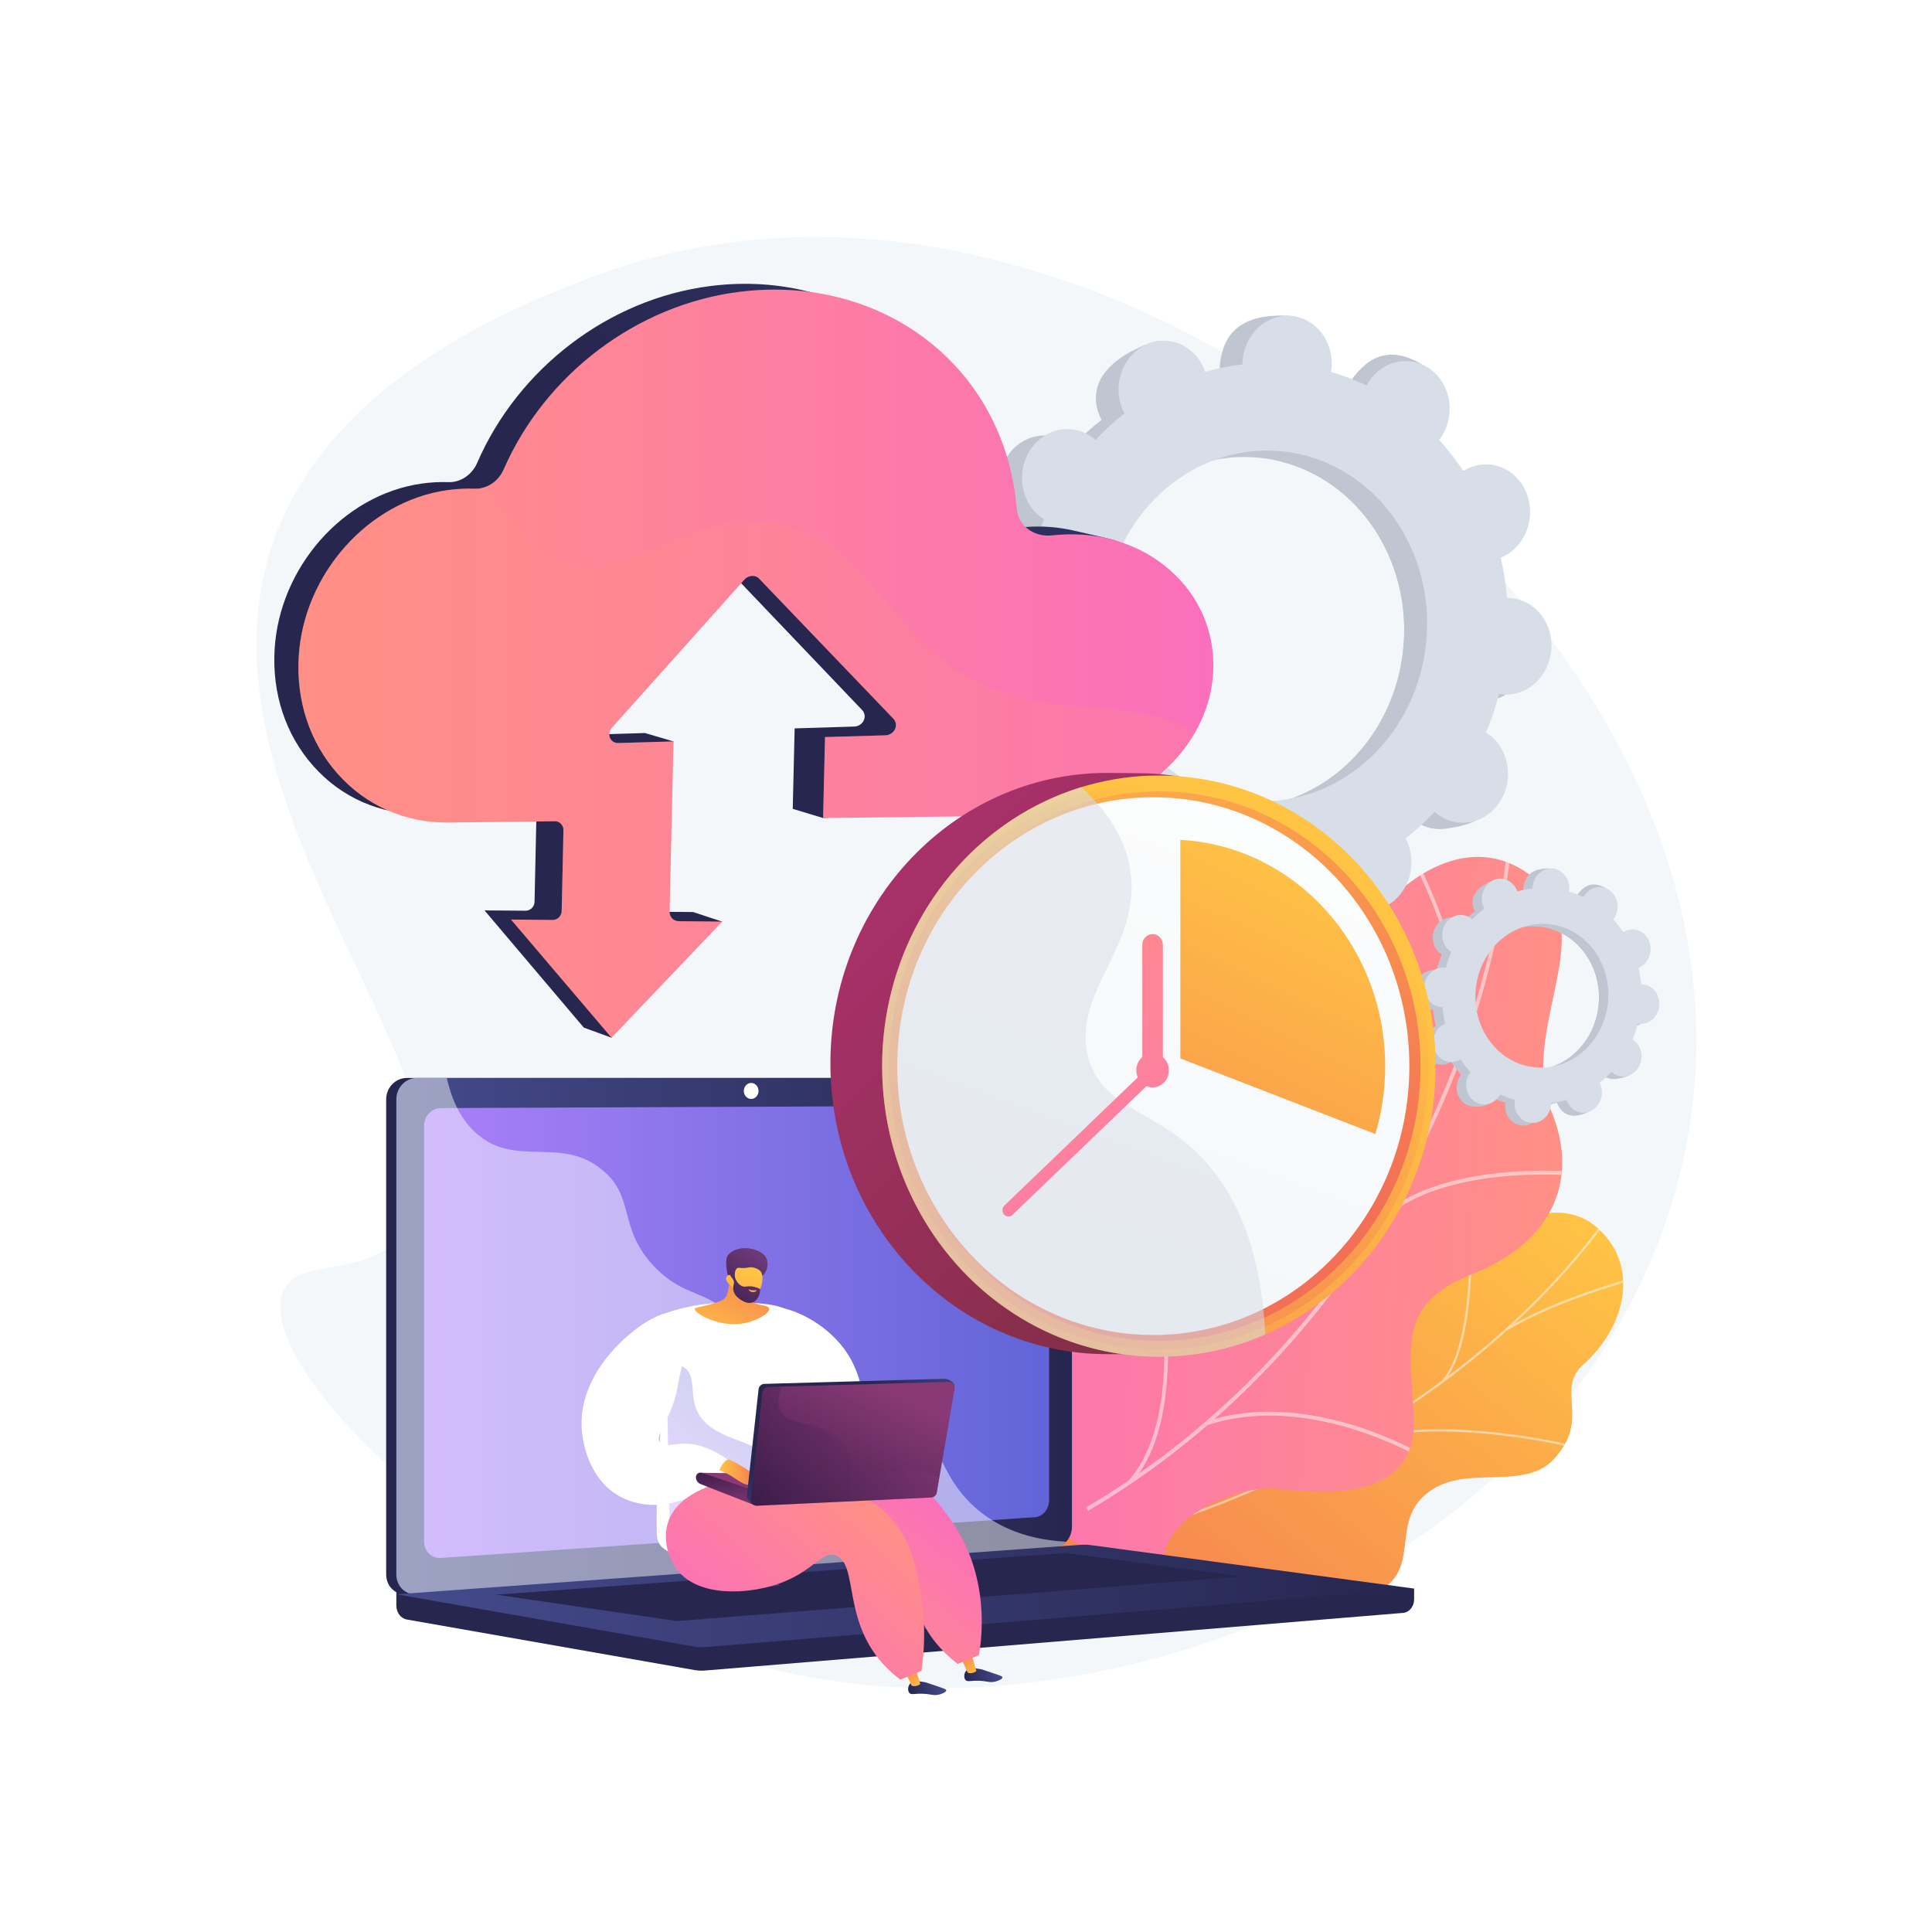 <?xml version="1.0" encoding="utf-8"?>
<!-- Generator: Adobe Illustrator 27.5.0, SVG Export Plug-In . SVG Version: 6.00 Build 0)  -->
<svg version="1.1" xmlns="http://www.w3.org/2000/svg" xmlns:xlink="http://www.w3.org/1999/xlink" x="0px" y="0px"
	 viewBox="0 0 3710 3710" style="enable-background:new 0 0 3710 3710;" xml:space="preserve">
<g id="Background">
	<g>
		<g>
			<rect style="fill:#FFFFFF;" width="3710" height="3710"/>
		</g>
	</g>
</g>
<g id="Illustration">
	<g>
		<path style="fill:#F4F7FA;" d="M1122.39,537.317c-131.767,51.44-493.073,192.491-599.668,508.965
			c-172.65,512.582,458.476,1082.806,255.561,1320.704c-79.572,93.29-208.149,42.563-235.385,115.138
			c-60.969,162.459,483.435,682.77,1102.948,751.785c598.807,66.709,1388.208-274.801,1573.719-954.97
			c220.429-808.193-564.051-1536.146-1176.926-1740.62C1927.61,499.943,1545.057,372.311,1122.39,537.317z"/>
		<g>
			<g>
				<defs>
					<path id="XMLID_1_" d="M1974.948,2849.829c67.452,33.275,132.075-32.288,191.244-118.128
						c59.166-85.839,214.342-25.069,273.521-17.116c84.488,11.358,119.009,9.217,230.897-132.41
						c132.898-214.3,302.847-300.243,391.13-229c89.45,72.185,61.979,192.885-21.269,267.114
						c-41.415,36.931-11.158,77.918-25.391,129.075c-5.768,20.726-15.777,33.939-25.852,46.531
						c-58.768,73.45-173.405,11.051-249.073,71.757c-67.009,53.762-16.947,134.666-80.978,180.705
						c-58.004,41.703-114.122-13.87-300.823-0.31c-17.638,1.28-40.604,14.563-87.944,10.451
						c-55.718-4.843-145.233-21.91-204.622-1.65c-40.939-30.828-81.729-62.521-125.849-87.202
						c-36.724-33.146-71.727-68.203-105.327-104.555C1872.32,2842.386,1923.082,2824.242,1974.948,2849.829z"/>
				</defs>
				
					<linearGradient id="XMLID_00000144328719904236441000000013446468597674637981_" gradientUnits="userSpaceOnUse" x1="4853.015" y1="2499.442" x2="5389.94" y2="3910.257" gradientTransform="matrix(-0.951 -0.308 -0.308 0.951 8293.49 1333.981)">
					<stop  offset="0" style="stop-color:#FFC444"/>
					<stop  offset="0.996" style="stop-color:#F36F56"/>
				</linearGradient>
				
					<use xlink:href="#XMLID_1_"  style="overflow:visible;fill:url(#XMLID_00000144328719904236441000000013446468597674637981_);"/>
				<clipPath id="XMLID_00000062884609295328408550000015896903213067387548_">
					<use xlink:href="#XMLID_1_"  style="overflow:visible;"/>
				</clipPath>
				<g style="clip-path:url(#XMLID_00000062884609295328408550000015896903213067387548_);">
					<g style="opacity:0.5;">
						<path style="fill:#FCFDFE;" d="M1789.483,3024.242l0.606,4.278c23.651-3.124,47.46-6.59,70.764-10.3
							c172.542-27.485,335.975-71.349,485.763-130.378c126.918-50.019,245.838-111.598,353.456-183.028
							c86.545-57.444,166.284-121.542,237.001-190.514c49.712-48.488,94.488-98.864,133.078-149.732
							c6.727-8.864,13.133-18.347,19.329-27.518c8.254-12.219,16.789-24.855,26.15-36.12l-3.032-2.921
							c-9.49,11.419-18.083,24.14-26.393,36.442c-6.164,9.126-12.539,18.562-19.197,27.335
							c-38.469,50.709-83.11,100.935-132.683,149.284c-70.541,68.802-150.092,132.747-236.437,190.058
							c-107.395,71.283-226.079,132.739-352.753,182.661c-149.534,58.93-312.707,102.723-484.983,130.164
							C1836.879,3017.662,1813.104,3021.123,1789.483,3024.242z"/>
						<path style="fill:#FCFDFE;" d="M2563.467,2782.104l1.803,3.908c153.974-78.244,443.887-8.58,446.797-7.867l0.785-4.202
							C3009.927,2773.227,2718.674,2703.235,2563.467,2782.104z"/>
						<path style="fill:#FCFDFE;" d="M2113.752,2959.863l1.374,4.092c110.798-39.842,191.394-264.468,192.196-266.732l-3.76-1.634
							C2302.767,2697.835,2222.819,2920.645,2113.752,2959.863z"/>
						<path style="fill:#FCFDFE;" d="M2048.905,2976.574l0.688,4.267c75.848-11.724,186.314,15.998,311.044,78.059
							c6.272,3.121,6.272,3.121,7.025,3.015l-0.638-4.275l0.319,2.137l0.445-2.079c-0.438-0.156-2.806-1.334-5.551-2.702
							C2236.795,2992.583,2125.519,2964.731,2048.905,2976.574z"/>
						<path style="fill:#FCFDFE;" d="M1832.553,3017.883l1.789,3.913c75.901-38.159,102.909-169.113,103.173-170.43l-3.927-1.026
							C1933.328,2851.64,1906.715,2980.598,1832.553,3017.883z"/>
						<path style="fill:#FCFDFE;" d="M2892.034,2550.94l2.001,3.798c83.208-48.698,181.709-78.811,214.077-88.706
							c7.836-2.396,10.59-3.248,11.497-3.726l-1.855-3.88c-0.697,0.355-5.176,1.724-10.847,3.457
							C3074.437,2471.809,2975.622,2502.019,2892.034,2550.94z"/>
						<path style="fill:#FCFDFE;" d="M2768.248,2651.956l2.938,3.03c61.36-68.717,54.428-261.944,54.104-270.136l-4.012,0.059
							C2821.355,2386.896,2828.462,2584.523,2768.248,2651.956z"/>
					</g>
				</g>
			</g>
			<g>
				
					<linearGradient id="SVGID_1_" gradientUnits="userSpaceOnUse" x1="5261.216" y1="2395.966" x2="6495.622" y2="2395.966" gradientTransform="matrix(-0.998 -0.06 -0.06 0.998 8385.256 316.139)">
					<stop  offset="0" style="stop-color:#FF9085"/>
					<stop  offset="1" style="stop-color:#FB6FBB"/>
				</linearGradient>
				<path style="fill:url(#SVGID_1_);" d="M1722.356,2935.277c6.588,13.412,73.282-27.941,179.91-18.934
					c26.64,2.25,172.788,4.446,212.116,107.065c7.634,19.92,15.271,39.84,22.905,59.76c51.253,1.81,99.894-5.981,96.252-73.121
					c-5.657-104.267,152.905-158.765,218.261-151.076c80.89,9.516,269.504,27.681,263.201-133.539
					c-5.246-134.216-35.066-220.958,111.428-278.45c146.496-57.492,210.237-173.896,152.353-313.666
					c-60.914-147.086,86.643-332.378-19.095-434.597c-184.248-178.106-446.874,123.92-452.76,415.837
					c-5.886,291.914-146.453,171.602-271.157,204.617c-11.403,3.721-28.793,10.369-47.831,22.111
					c-117.202,72.298-93.586,212.44-165.069,342.992C1925.385,2862.322,1711.256,2912.682,1722.356,2935.277z"/>
				<g>
					<defs>
						<path id="SVGID_00000029734366621400966750000016820563070454493850_" d="M1982.809,2757.407l114.789,326.363
							c50.551,4.243,140.009,1.273,135.94-73.724c-5.656-104.268,152.907-158.766,218.262-151.076
							c80.89,9.516,269.504,27.681,263.202-133.54c-5.247-134.216-35.067-220.957,111.429-278.448
							c146.495-57.492,210.235-173.897,152.352-313.667c-60.914-147.086,86.644-332.378-19.096-434.595
							c-184.247-178.108-446.871,123.919-452.758,415.835c-5.886,291.916-146.452,171.604-271.158,204.618
							c-170.249,45.072-52.977,271.019-97.011,355.265C2104.241,2740.482,2030.155,2754.587,1982.809,2757.407z"/>
					</defs>
					<clipPath id="SVGID_00000023262465843696249260000004973040723237878956_">
						<use xlink:href="#SVGID_00000029734366621400966750000016820563070454493850_"  style="overflow:visible;"/>
					</clipPath>
					<g style="opacity:0.5;clip-path:url(#SVGID_00000023262465843696249260000004973040723237878956_);">
						<path style="fill:#FCFDFE;" d="M2085.6,2894.666l3.737,6.504c446.529-262.045,758.255-753.518,813.528-1282.626l-7.12-1.128
							C2840.704,2144.295,2530.274,2633.71,2085.6,2894.666z"/>
						<path style="fill:#FCFDFE;" d="M2316.288,2729.598l2.456,7.083c193.235-64.063,404.315,60.196,406.425,61.46l3.365-6.389
							C2726.399,2790.47,2512.569,2664.526,2316.288,2729.598z"/>
						<path style="fill:#FCFDFE;" d="M2166.372,2844.077l5.356,5.174c138.419-155.112,32.737-538.027,31.653-541.876l-6.868,1.78
							C2197.585,2312.962,2302.159,2691.915,2166.372,2844.077z"/>
						<path style="fill:#FCFDFE;" d="M2647.574,2339.304l4.93,5.614c119.973-112.395,373.373-87.138,375.918-86.871l0.406-7.384
							C3026.251,2250.389,2769.763,2224.833,2647.574,2339.304z"/>
						<path style="fill:#FCFDFE;" d="M2796.091,2038.174l7.019,1.811c37.591-189.606-99.03-418.678-100.419-420.972l-6.021,3.733
							C2698.043,1625.009,2833.099,1851.523,2796.091,2038.174z"/>
					</g>
				</g>
			</g>
		</g>
		<g>
			<path style="fill:#BFC6D1;" d="M2841.77,1345.773c47.154,3.971,88.868-34.202,93.167-85.26
				c4.301-51.059-30.44-95.67-77.594-99.642c-2.444-0.205-4.862-0.23-7.271-0.215c-2.249-26.372-6.36-52.203-12.279-77.31
				c2.238-0.916,4.472-1.867,6.674-2.999c42.988-22.09,61.742-77.452,41.888-123.657c-19.853-46.206-70.795-65.754-113.783-43.665
				c-2.247,1.156-4.387,2.453-6.499,3.783c-14.035-21.194-29.577-41.151-46.495-59.707c1.564-2.034,3.102-4.103,4.529-6.311
				c27.301-42.231,18.072-99.953-20.614-128.922c-38.687-28.969-92.182-18.217-119.484,24.015c-1.398,2.165-2.637,4.391-3.845,6.632
				c-21.84-10.54-44.64-19.268-68.248-26.096c0.42-2.572,0.802-5.161,1.025-7.805c4.301-51.06,13.606-108.705-33.606-111.937
				c-109.214-7.479-132.856,46.496-137.157,97.555c-0.222,2.644-0.278,5.261-0.294,7.867c-24.418,2.784-48.357,7.575-71.653,14.313
				c-0.816-2.41-1.664-4.813-2.682-7.181c-19.853-46.203-16.269-77.026-61.393-59.713c-98.401,37.752-114.132,93.505-94.279,139.709
				c1.037,2.414,2.208,4.712,3.41,6.979c-19.782,15.463-38.445,32.542-55.826,51.09c-1.861-1.665-3.753-3.302-5.776-4.817
				c-38.686-28.969-92.182-18.217-119.483,24.018c-27.301,42.233-18.072,99.952,20.615,128.92c1.981,1.485,4.025,2.796,6.078,4.074
				c-10.035,23.764-18.408,48.542-25.037,74.168c-2.372-0.418-4.761-0.799-7.204-1.005c-47.155-3.971-88.868,34.2-93.169,85.26
				c-4.3,51.058,30.441,95.67,77.595,99.641c2.443,0.206,4.861,0.231,7.27,0.216c2.25,26.372,6.36,52.202,12.28,77.309
				c-2.24,0.917-4.472,1.867-6.674,2.997c-42.987,22.092-61.741,77.455-41.889,123.66c19.854,46.206,70.797,65.752,113.783,43.662
				c2.246-1.154,4.388-2.45,6.5-3.781c14.034,21.195,29.577,41.153,46.494,59.708c-1.564,2.034-3.101,4.103-4.529,6.311
				c-27.301,42.231-18.072,99.952,20.616,128.921c38.687,28.969,122.434,15.715,149.735-26.516
				c1.399-2.166-27.613-1.89-26.406-4.131c21.839,10.541,44.64,19.268,68.248,26.097c-0.42,2.571-0.803,5.161-1.025,7.805
				c-4.301,51.059,30.439,95.671,77.595,99.643c47.155,3.971,88.868-34.202,93.169-85.26c0.222-2.645,0.278-5.262,0.293-7.868
				c24.417-2.783,48.357-7.573,71.651-14.312c0.816,2.41,1.666,4.813,2.683,7.182c19.854,46.202,70.796,65.751,113.783,43.662
				c42.988-22.09,61.742-77.455,41.889-123.658c-1.037-2.415-2.208-4.713-3.409-6.979c19.782-15.464,38.444-32.542,55.826-51.09
				c1.859,1.666,3.754,3.302,5.775,4.815c38.687,28.969,92.182,18.219,119.484-24.016c27.302-42.233,18.072-99.952-20.615-128.924
				c-1.981-1.482-4.024-2.793-6.078-4.07c10.034-23.764,18.409-48.542,25.036-74.167
				C2836.938,1345.187,2839.326,1345.568,2841.77,1345.773z M2356.939,1549.88c-171.208-14.42-297.343-176.392-281.729-361.777
				c15.614-185.385,167.064-323.978,338.272-309.558c171.21,14.421,297.345,176.393,281.73,361.778
				C2679.598,1425.709,2528.149,1564.301,2356.939,1549.88z"/>
			<path style="fill:#BFC6D1;" d="M2844.467,1080.347c42.988-22.091,61.741-77.453,41.889-123.659
				c-19.854-46.205-70.796-65.754-113.784-43.663c-2.248,1.154-4.387,2.453-6.5,3.782c-14.034-21.195-29.577-41.151-46.495-59.707
				c1.564-2.033,3.102-4.104,4.528-6.312c27.301-42.231,48.277-126.002,6.823-150.849c-78.678-47.158-119.62,3.714-146.921,45.943
				c-1.398,2.165-2.638,4.39-3.846,6.63c-21.839-10.539-44.639-19.266-68.249-26.095c0.421-2.572,0.804-5.161,1.026-7.805
				c2.341-27.789-6.942-53.607-23.437-72.064c-10.511,79.84-20.416,159.751-29.526,239.752
				c146.937,36.988,249.397,185.867,235.235,354.021c-12.001,142.494-104.289,257.251-224.081,296.22
				c0.276,15.576,0.677,31.189,0.532,46.785c-0.391,42.324-3.136,84.738-5.923,127.113c11.622-2.349,23.115-5.149,34.452-8.429
				c0.816,2.412,1.666,4.814,2.683,7.182c19.853,46.205,64.21,74.296,143.303,37.179c43.753-20.533,32.222-70.97,12.367-117.175
				c-1.037-2.414-2.208-4.713-3.408-6.978c19.782-15.465,38.444-32.543,55.825-51.09c1.86,1.665,3.755,3.302,5.776,4.815
				c38.688,28.97,125.477,12.706,152.778-29.528c27.302-42.234-15.223-94.44-53.909-123.411c-1.982-1.484-4.025-2.795-6.079-4.073
				c10.035-23.762,18.408-48.542,25.037-74.165c2.374,0.419,4.762,0.8,7.205,1.003c47.155,3.974,88.868-34.202,93.169-85.26
				c4.3-51.058-30.441-95.672-77.596-99.641c-2.444-0.206-4.862-0.23-7.271-0.214c-2.249-26.372-6.361-52.204-12.279-77.309
				C2840.031,1082.43,2842.265,1081.478,2844.467,1080.347z"/>
			<path style="fill:#D8DEE8;" d="M2885.759,1333.478c47.154,3.972,88.867-34.2,93.168-85.259
				c4.301-51.06-30.441-95.672-77.596-99.642c-2.443-0.206-4.861-0.231-7.27-0.215c-2.249-26.373-6.36-52.204-12.279-77.311
				c2.238-0.917,4.473-1.867,6.674-2.999c42.988-22.09,61.742-77.452,41.889-123.657c-19.853-46.205-70.795-65.755-113.783-43.664
				c-2.247,1.156-4.387,2.453-6.499,3.783c-14.035-21.194-29.578-41.152-46.495-59.708c1.564-2.032,3.102-4.103,4.529-6.31
				c27.301-42.231,18.072-99.952-20.615-128.92c-38.687-28.97-92.182-18.216-119.483,24.014c-1.398,2.165-2.637,4.391-3.845,6.631
				c-21.84-10.54-44.64-19.267-68.249-26.095c0.42-2.573,0.803-5.162,1.026-7.807c4.301-51.059-30.441-95.671-77.596-99.641
				c-47.155-3.971-88.867,34.2-93.168,85.259c-0.223,2.645-0.278,5.262-0.295,7.868c-24.417,2.783-48.357,7.574-71.651,14.312
				c-0.817-2.411-1.666-4.813-2.682-7.181c-19.853-46.204-70.796-65.753-113.784-43.662c-42.987,22.09-61.741,77.454-41.888,123.657
				c1.038,2.416,2.207,4.713,3.41,6.978c-19.783,15.466-38.445,32.543-55.826,51.09c-1.86-1.664-3.754-3.3-5.776-4.817
				c-38.687-28.969-92.182-18.216-119.483,24.018c-27.302,42.234-18.072,99.952,20.615,128.922c1.982,1.484,4.025,2.795,6.079,4.073
				c-10.036,23.763-18.408,48.542-25.038,74.167c-2.372-0.418-4.761-0.798-7.203-1.004c-47.156-3.972-88.868,34.2-93.169,85.259
				c-4.3,51.06,30.44,95.67,77.595,99.643c2.443,0.206,4.861,0.23,7.27,0.215c2.25,26.373,6.36,52.204,12.279,77.31
				c-2.238,0.916-4.471,1.868-6.673,2.997c-42.988,22.093-61.742,77.453-41.888,123.66c19.853,46.205,70.796,65.752,113.783,43.662
				c2.246-1.154,4.388-2.451,6.5-3.781c14.034,21.194,29.576,41.152,46.494,59.708c-1.564,2.033-3.102,4.103-4.529,6.311
				c-27.301,42.231-18.072,99.952,20.616,128.921c38.688,28.969,92.182,18.217,119.483-24.015c1.399-2.165,2.638-4.391,3.846-6.631
				c21.838,10.54,44.64,19.267,68.248,26.095c-0.419,2.572-0.803,5.161-1.026,7.806c-4.3,51.059,30.441,95.67,77.596,99.642
				c47.155,3.971,88.869-34.201,93.167-85.26c0.224-2.644,0.279-5.261,0.295-7.867c24.417-2.783,48.358-7.573,71.651-14.313
				c0.816,2.411,1.667,4.813,2.682,7.181c19.854,46.203,70.796,65.751,113.783,43.661c42.988-22.089,61.742-77.454,41.889-123.656
				c-1.038-2.416-2.207-4.712-3.409-6.98c19.783-15.463,38.444-32.541,55.826-51.088c1.86,1.664,3.754,3.301,5.776,4.814
				c38.688,28.969,92.182,18.219,119.483-24.015c27.302-42.234,18.072-99.953-20.615-128.924c-1.982-1.481-4.024-2.793-6.079-4.071
				c10.035-23.763,18.408-48.542,25.037-74.167C2880.928,1332.892,2883.315,1333.272,2885.759,1333.478z M2400.928,1537.585
				c-171.209-14.42-297.343-176.392-281.729-361.777c15.614-185.385,167.064-323.978,338.272-309.558
				c171.208,14.42,297.344,176.391,281.729,361.777C2723.587,1413.412,2572.138,1552.005,2400.928,1537.585z"/>
		</g>
		<g>
			<path style="fill:#BFC6D1;" d="M3130.092,1971.076c19.343,1.629,36.453-14.029,38.217-34.973
				c1.764-20.944-12.486-39.243-31.828-40.872c-1.002-0.084-1.994-0.094-2.983-0.088c-0.922-10.818-2.609-21.413-5.037-31.712
				c0.918-0.376,1.834-0.766,2.738-1.23c17.633-9.061,25.326-31.77,17.182-50.723c-8.143-18.953-29.039-26.972-46.673-17.911
				c-0.922,0.474-1.8,1.006-2.666,1.552c-5.757-8.693-12.132-16.88-19.072-24.491c0.641-0.834,1.272-1.683,1.857-2.589
				c11.198-17.323,7.413-41-8.456-52.882c-15.869-11.883-37.812-7.472-49.011,9.851c-0.573,0.888-1.082,1.801-1.577,2.72
				c-8.958-4.323-18.311-7.903-27.995-10.704c0.172-1.055,0.329-2.117,0.421-3.202c1.764-20.944,5.581-44.589-13.785-45.915
				c-44.799-3.068-54.496,19.072-56.26,40.016c-0.091,1.085-0.114,2.158-0.121,3.227c-10.016,1.142-19.835,3.107-29.391,5.871
				c-0.334-0.989-0.683-1.974-1.1-2.945c-8.143-18.952-6.673-31.595-25.183-24.494c-40.363,15.486-46.815,38.355-38.672,57.307
				c0.426,0.991,0.906,1.933,1.399,2.863c-8.115,6.343-15.77,13.348-22.9,20.956c-0.763-0.683-1.54-1.354-2.369-1.976
				c-15.868-11.883-37.812-7.472-49.011,9.852c-11.198,17.324-7.413,40.999,8.456,52.882c0.813,0.609,1.651,1.147,2.493,1.671
				c-4.117,9.748-7.551,19.911-10.27,30.423c-0.973-0.172-1.953-0.328-2.955-0.412c-19.342-1.629-36.453,14.028-38.217,34.972
				c-1.764,20.944,12.486,39.243,31.829,40.872c1.002,0.084,1.994,0.094,2.982,0.088c0.923,10.818,2.609,21.413,5.037,31.711
				c-0.918,0.376-1.834,0.766-2.738,1.229c-17.633,9.062-25.325,31.771-17.182,50.724c8.144,18.953,29.04,26.971,46.673,17.91
				c0.921-0.473,1.8-1.005,2.666-1.551c5.757,8.694,12.132,16.88,19.071,24.491c-0.641,0.834-1.272,1.683-1.858,2.589
				c-11.199,17.323-7.413,40.999,8.457,52.882s50.221,6.446,61.419-10.876c0.574-0.888-11.326-0.775-10.831-1.695
				c8.958,4.324,18.311,7.904,27.995,10.705c-0.172,1.055-0.329,2.117-0.421,3.201c-1.764,20.944,12.486,39.243,31.829,40.873
				c19.342,1.629,36.452-14.029,38.217-34.973c0.091-1.085,0.114-2.158,0.12-3.227c10.016-1.142,19.836-3.107,29.391-5.871
				c0.335,0.989,0.683,1.974,1.1,2.946c8.144,18.952,29.04,26.97,46.673,17.909c17.634-9.061,25.326-31.771,17.182-50.723
				c-0.426-0.99-0.906-1.933-1.398-2.863c8.115-6.343,15.769-13.348,22.899-20.956c0.763,0.683,1.54,1.354,2.369,1.975
				c15.869,11.883,37.812,7.474,49.011-9.851c11.199-17.323,7.413-40.999-8.456-52.883c-0.813-0.608-1.651-1.146-2.493-1.669
				c4.116-9.748,7.551-19.911,10.27-30.423C3128.111,1970.835,3129.09,1970.991,3130.092,1971.076z M2931.22,2054.798
				c-70.228-5.915-121.967-72.354-115.562-148.397c6.404-76.043,68.528-132.892,138.755-126.977
				c70.229,5.915,121.968,72.354,115.563,148.397C3063.572,2003.864,3001.449,2060.713,2931.22,2054.798z"/>
			<path style="fill:#BFC6D1;" d="M3131.199,1862.201c17.633-9.062,25.325-31.77,17.182-50.724
				c-8.144-18.952-29.04-26.971-46.673-17.91c-0.922,0.473-1.8,1.006-2.666,1.551c-5.757-8.694-12.132-16.88-19.072-24.491
				c0.642-0.834,1.272-1.683,1.857-2.589c11.198-17.323,19.802-51.684,2.799-61.877c-32.273-19.344-49.067,1.523-60.266,18.845
				c-0.573,0.888-1.082,1.801-1.578,2.719c-8.958-4.323-18.31-7.902-27.995-10.704c0.173-1.055,0.33-2.117,0.421-3.202
				c0.96-11.398-2.848-21.989-9.614-29.56c-4.312,32.749-8.375,65.528-12.111,98.344c60.272,15.172,102.3,76.24,96.491,145.215
				c-4.923,58.45-42.778,105.521-91.916,121.506c0.113,6.389,0.278,12.793,0.219,19.191c-0.16,17.361-1.287,34.759-2.43,52.14
				c4.767-0.963,9.482-2.113,14.132-3.458c0.334,0.99,0.683,1.975,1.1,2.946c8.144,18.953,26.338,30.476,58.781,15.251
				c17.947-8.422,13.217-29.111,5.073-48.064c-0.425-0.99-0.905-1.933-1.398-2.863c8.115-6.343,15.769-13.348,22.899-20.956
				c0.763,0.683,1.54,1.354,2.369,1.975c15.869,11.883,51.469,5.212,62.668-12.112c11.199-17.324-6.244-38.738-22.113-50.622
				c-0.813-0.609-1.651-1.146-2.493-1.671c4.116-9.747,7.551-19.911,10.27-30.422c0.974,0.172,1.953,0.328,2.955,0.411
				c19.343,1.63,36.453-14.029,38.217-34.973c1.764-20.943-12.487-39.243-31.829-40.872c-1.002-0.084-1.994-0.094-2.982-0.088
				c-0.922-10.818-2.609-21.413-5.037-31.711C3129.379,1863.055,3130.296,1862.665,3131.199,1862.201z"/>
			<path style="fill:#D8DEE8;" d="M3148.136,1966.032c19.342,1.63,36.452-14.028,38.217-34.972
				c1.764-20.944-12.487-39.243-31.829-40.872c-1.002-0.084-1.994-0.095-2.982-0.088c-0.923-10.818-2.609-21.413-5.037-31.712
				c0.918-0.376,1.835-0.766,2.738-1.23c17.633-9.061,25.326-31.77,17.182-50.723c-8.144-18.953-29.039-26.972-46.673-17.911
				c-0.922,0.474-1.8,1.006-2.666,1.552c-5.757-8.693-12.133-16.88-19.072-24.491c0.642-0.834,1.272-1.683,1.858-2.589
				c11.199-17.323,7.413-40.999-8.456-52.882c-15.869-11.883-37.812-7.472-49.01,9.85c-0.574,0.888-1.082,1.801-1.578,2.72
				c-8.958-4.323-18.311-7.903-27.995-10.704c0.172-1.055,0.329-2.117,0.421-3.202c1.764-20.944-12.487-39.243-31.829-40.872
				c-19.343-1.629-36.453,14.028-38.217,34.972c-0.091,1.085-0.114,2.159-0.121,3.228c-10.016,1.141-19.835,3.107-29.39,5.871
				c-0.335-0.989-0.683-1.974-1.1-2.945c-8.143-18.953-29.039-26.971-46.672-17.91c-17.633,9.061-25.325,31.771-17.183,50.723
				c0.426,0.991,0.906,1.933,1.399,2.863c-8.115,6.343-15.77,13.349-22.899,20.956c-0.763-0.682-1.54-1.354-2.369-1.976
				c-15.869-11.883-37.812-7.472-49.01,9.852c-11.199,17.324-7.413,40.999,8.455,52.882c0.813,0.609,1.651,1.146,2.494,1.671
				c-4.117,9.747-7.551,19.911-10.271,30.422c-0.973-0.171-1.953-0.327-2.955-0.411c-19.343-1.63-36.453,14.028-38.217,34.972
				c-1.764,20.944,12.486,39.243,31.829,40.872c1.002,0.085,1.994,0.095,2.982,0.088c0.923,10.818,2.609,21.413,5.037,31.711
				c-0.918,0.376-1.834,0.766-2.737,1.23c-17.633,9.062-25.326,31.77-17.182,50.724c8.143,18.953,29.04,26.97,46.673,17.909
				c0.921-0.473,1.8-1.005,2.666-1.551c5.757,8.694,12.132,16.88,19.072,24.492c-0.642,0.834-1.272,1.683-1.858,2.589
				c-11.199,17.323-7.413,40.999,8.456,52.882c15.869,11.883,37.812,7.472,49.01-9.85c0.574-0.888,1.082-1.801,1.578-2.72
				c8.958,4.323,18.311,7.903,27.994,10.704c-0.172,1.055-0.329,2.117-0.421,3.202c-1.764,20.944,12.486,39.243,31.829,40.872
				c19.342,1.629,36.453-14.029,38.217-34.973c0.092-1.085,0.114-2.158,0.121-3.227c10.016-1.142,19.836-3.106,29.391-5.871
				c0.335,0.989,0.683,1.974,1.1,2.945c8.144,18.952,29.04,26.971,46.673,17.91c17.633-9.061,25.326-31.771,17.182-50.723
				c-0.426-0.991-0.906-1.933-1.398-2.863c8.115-6.343,15.769-13.348,22.899-20.956c0.763,0.682,1.54,1.354,2.369,1.974
				c15.869,11.883,37.812,7.474,49.011-9.85s7.413-41-8.456-52.883c-0.813-0.608-1.651-1.145-2.494-1.67
				c4.117-9.747,7.551-19.911,10.271-30.422C3146.155,1965.792,3147.134,1965.948,3148.136,1966.032z M2949.264,2049.755
				c-70.228-5.915-121.967-72.354-115.562-148.397c6.404-76.043,68.528-132.892,138.755-126.978
				c70.228,5.915,121.967,72.354,115.562,148.397C3081.615,1998.821,3019.493,2055.67,2949.264,2049.755z"/>
		</g>
		<g>
			
				<linearGradient id="SVGID_00000106122461073165512740000009643196981115409303_" gradientUnits="userSpaceOnUse" x1="3062.873" y1="-121.145" x2="1735.052" y2="1216.548" gradientTransform="matrix(0.999 0.044 -0.044 0.999 -185.478 -138.279)">
				<stop  offset="0" style="stop-color:#444B8C"/>
				<stop  offset="0.996" style="stop-color:#26264F"/>
			</linearGradient>
			<path style="fill:url(#SVGID_00000106122461073165512740000009643196981115409303_);" d="M930.39,1748.234l190.697,225.097
				l53.228,19.354l3.631-9.046l194.487-204.442l14.269-9.406l-55.829-18.449l-82.391-0.639c-9.794-0.076-17.537-8.071-17.316-17.86
				l62.062-309.079l-54.706-16.152l-104.936,3.243c-6.841,0.211-12.937-3.685-15.559-9.938c-2.623-6.249-1.285-13.687,3.414-18.98
				l252.037-283.913c7.103-8.006,20.36-8.877,27.144-1.76l255.047,267.371c5.035,5.278,6.171,13.095,2.89,19.929
				c-3.274,6.83-10.336,11.382-18.004,11.619l-114.607,3.543l-3.661,154.475l58.258,17.593l371.913-23.635
				c161.529-2.269,302.484-125.624,309.216-275.136c3.364-74.718-25.958-143.416-82.067-192.951
				c-29.094-25.68-5.551-31.526-43.398-42.862c-6.679-2.001-70.677-16.508-77.461-18.016c-28.033-6.232-57.51-8.402-87.643-6.299
				c-4.595,0.321-9.156,0.736-13.691,1.248c-35.619,4.158-65.38-18.224-68.045-50.654
				c-22.231-270.898-254.117-447.362-524.835-413.278c-196.193,24.701-369.906,158.831-448.277,339.766
				c-9.914,22.905-32.02,37.679-54.974,36.876c-17.216-0.611-34.781,0.354-52.197,2.862
				c-150.679,21.667-272.368,161.195-281.742,317.945c-5.077,84.885,21.032,164.19,74.034,223.986
				c53.712,60.609,128.19,93.691,210.412,92.536l201.579-2.832c9.305-0.131,16.691,7.524,16.482,17.1l-3.368,154.213
				c-0.209,9.563-7.925,17.254-17.219,17.182L930.39,1748.234z"/>
			
				<linearGradient id="SVGID_00000044178207789379598710000000299758234302386612_" gradientUnits="userSpaceOnUse" x1="572.99" y1="1274.388" x2="2330.011" y2="1274.388">
				<stop  offset="0" style="stop-color:#FF9085"/>
				<stop  offset="1" style="stop-color:#FB6FBB"/>
			</linearGradient>
			<path style="fill:url(#SVGID_00000044178207789379598710000000299758234302386612_);" d="M2329.741,1289.137
				c-1.884,41.845-14.332,81.671-34.818,117.362c-53.098,92.65-160.403,157.647-278.592,159.025l-435.778,5.282l3.719-155.442
				l116.076-3.353c7.763-0.23,14.929-4.824,18.237-11.668c3.306-6.891,2.157-14.745-2.94-20.074l-258.29-269.497
				c-6.845-7.166-20.258-6.339-27.468,1.746l-255.165,285.207c-4.777,5.328-6.109,12.816-3.445,19.063
				c2.617,6.339,8.819,10.243,15.709,10.06l106.246-3.078l-7.487,327.191c-0.231,9.876,7.623,17.915,17.546,18.007l83.417,0.827
				l-212.402,222.874l-192.969-226.824l79.833,0.781c9.371,0.092,17.181-7.625,17.41-17.271l3.4-155.121
				c0.229-9.646-7.258-17.364-16.676-17.226l-203.948,2.435c-83.187,1.01-158.518-32.384-212.859-93.431
				c-53.605-60.265-80.018-140.054-74.875-225.4c9.51-157.601,132.613-297.747,285.024-319.336
				c17.638-2.48,35.416-3.445,52.825-2.802c8.543,0.322,16.994-1.47,24.712-5.099c13.321-6.063,24.576-17.363,30.914-31.879
				c79.329-181.9,255.12-316.626,453.786-341.246c274.138-33.945,509.045,143.958,531.554,416.671
				c2.709,32.613,32.843,55.213,68.947,51.079c4.594-0.505,9.232-0.918,13.872-1.24c79.833-5.42,155.076,18.557,211.345,67.983
				C2303.468,1144.672,2333.186,1213.895,2329.741,1289.137z"/>
			
				<linearGradient id="SVGID_00000087412661625891566810000004318001993481784509_" gradientUnits="userSpaceOnUse" x1="1139.21" y1="1463.747" x2="5653.683" y2="1502.761">
				<stop  offset="0" style="stop-color:#FF9085"/>
				<stop  offset="1" style="stop-color:#FB6FBB"/>
			</linearGradient>
			<path style="opacity:0.3;fill:url(#SVGID_00000087412661625891566810000004318001993481784509_);" d="M2294.923,1406.499
				c-53.098,92.65-160.403,157.647-278.592,159.025l-435.778,5.282l3.719-155.442l116.076-3.353
				c7.763-0.23,14.929-4.824,18.237-11.668c3.306-6.891,2.157-14.745-2.94-20.074l-258.29-269.497
				c-6.845-7.166-20.258-6.339-27.468,1.746l-255.165,285.207c-4.777,5.328-6.109,12.816-3.445,19.063
				c2.617,6.339,8.819,10.243,15.709,10.06l106.246-3.078l-7.487,327.191c-0.231,9.876,7.623,17.915,17.546,18.007l83.417,0.827
				l-212.402,222.874l-192.969-226.824l79.833,0.781c9.371,0.092,17.181-7.625,17.41-17.271l3.4-155.121
				c0.229-9.646-7.258-17.364-16.676-17.226l-203.948,2.435c-83.187,1.01-158.518-32.384-212.859-93.431
				c-53.605-60.265-80.018-140.054-74.875-225.4c9.51-157.601,132.613-297.747,285.024-319.336
				c17.638-2.48,35.416-3.445,52.825-2.802c8.543,0.322,16.994-1.47,24.712-5.099c5.006,6.247,9.923,12.632,14.7,19.109
				c43.223,58.337,87.596,132.704,168.809,136.609c79.006,3.766,151.077-49.242,223.93-71.428
				c91.594-27.837,182.267-22.6,259.62,38.309c77.815,61.276,128.71,149.654,206.936,210.609
				c63.344,49.333,139.227,77.216,218.648,86.357c81.718,9.463,166.053,5.466,242.533,40.882
				C2279.536,1397.587,2287.391,1401.813,2294.923,1406.499z"/>
		</g>
		<g>
			<g>
				<path style="fill:#26264F;" d="M2715.531,3050.521l-1954.446-16.659v49.293c0,13.379,8.525,24.755,20.07,26.783l552.659,97.066
					c6.559,1.152,13.21,1.458,19.828,0.911l1340.651-110.671c11.969-0.988,21.239-12.4,21.239-26.146V3050.521z"/>
				<g>
					<path style="fill:#26264F;" d="M2006.27,2971.528l-1224.975,90.176c-21.92,1.613-39.743-15.533-39.743-38.301v-912.204
						c0-22.769,17.823-41.227,39.743-41.227H2006.27c18.059,0,32.66,16.685,32.66,37.268v824.615
						C2038.93,2952.438,2024.329,2970.198,2006.27,2971.528z"/>
					
						<linearGradient id="SVGID_00000046299530096427069260000013024392961431187373_" gradientUnits="userSpaceOnUse" x1="761.085" y1="2565.89" x2="2058.462" y2="2565.89">
						<stop  offset="0" style="stop-color:#444B8C"/>
						<stop  offset="0.996" style="stop-color:#26264F"/>
					</linearGradient>
					<path style="fill:url(#SVGID_00000046299530096427069260000013024392961431187373_);" d="M2025.802,2971.528l-1224.974,90.176
						c-21.921,1.613-39.743-15.533-39.743-38.301v-912.204c0-22.769,17.822-41.227,39.743-41.227h1224.974
						c18.059,0,32.66,16.685,32.66,37.268v824.615C2058.462,2952.438,2043.862,2970.198,2025.802,2971.528z"/>
					
						<linearGradient id="SVGID_00000123433797131146185090000011646833958204844160_" gradientUnits="userSpaceOnUse" x1="814.371" y1="2557.364" x2="2014.588" y2="2557.364">
						<stop  offset="0" style="stop-color:#AA80F9"/>
						<stop  offset="0.996" style="stop-color:#6165D7"/>
					</linearGradient>
					<path style="fill:url(#SVGID_00000123433797131146185090000011646833958204844160_);" d="M1987.641,2913.391L846.705,2991.72
						c-17.838,1.224-32.334-12.849-32.334-31.436v-798.636c0-18.588,14.496-33.719,32.334-33.796l1140.936-4.918
						c14.897-0.064,26.947,13.608,26.947,30.539v727.414C2014.588,2897.816,2002.538,2912.369,1987.641,2913.391z"/>
					<path style="fill:#FFFFFF;" d="M1456.578,2094.923c0,8.476-6.305,15.367-14.091,15.392
						c-7.796,0.025-14.121-6.842-14.121-15.337c0-8.495,6.326-15.386,14.121-15.392
						C1450.273,2079.579,1456.578,2086.446,1456.578,2094.923z"/>
					<path style="opacity:0.48;fill:#FFFFFF;" d="M800.823,3061.703l1218.777-89.719l6.202-0.457
						c8.286-0.61,15.82-4.706,21.575-10.919c-87.705-4.8-142.18-35.924-177.32-68.084
						c-70.569-64.584-58.329-128.274-134.429-170.737c-94.918-52.964-169.552,14.148-241.579-52.068
						c-43.666-40.145-22.229-70.081-75.96-130.072c-59.512-66.445-98.257-44.11-158.066-103.911
						c-75.623-75.615-37.801-134.445-102.942-188.733c-79.025-65.861-164.249-4.903-239.474-68.065
						c-32.445-27.242-50.249-66.847-59.545-108.968h-57.234c-21.92,0-39.743,18.458-39.743,41.227v912.204
						C761.085,3046.169,778.904,3063.314,800.823,3061.703z"/>
				</g>
				
					<linearGradient id="SVGID_00000003084012591059672330000006182211307956841651_" gradientUnits="userSpaceOnUse" x1="761.085" y1="3064.736" x2="2715.531" y2="3064.736">
					<stop  offset="0" style="stop-color:#444B8C"/>
					<stop  offset="0.996" style="stop-color:#26264F"/>
				</linearGradient>
				<path style="fill:url(#SVGID_00000003084012591059672330000006182211307956841651_);" d="M2074.626,2966.526l-1313.542,94.918
					l572.729,100.591c6.559,1.152,13.21,1.458,19.828,0.912l1361.89-112.425l-620.01-83.351
					C2088.587,2966.239,2081.594,2966.023,2074.626,2966.526z"/>
				<polygon style="fill:#26264F;" points="952.751,3062.26 2046.314,2982.061 2384.762,3027.193 1300.619,3112.923 				"/>
			</g>
		</g>
		<g>
			
				<linearGradient id="SVGID_00000132066964688615507580000011488056739765404298_" gradientUnits="userSpaceOnUse" x1="1683.068" y1="1600.97" x2="2605.069" y2="2485.493">
				<stop  offset="0" style="stop-color:#AB316D"/>
				<stop  offset="1" style="stop-color:#792D3D"/>
			</linearGradient>
			<path style="fill:url(#SVGID_00000132066964688615507580000011488056739765404298_);" d="M2657.524,2040.982
				c0.67,303.524-160.665,551.223-447.987,559.37c-4.442,0.126-77.768-0.012-82.236-0.001
				c-293.515,0.715-532.008-248.564-532.688-556.781c-0.681-308.216,236.708-558.654,530.223-559.369
				c6.864-0.017,71.292,0.62,78.093,0.874C2486.969,1495.693,2656.858,1739.973,2657.524,2040.982z"/>
			
				<linearGradient id="SVGID_00000082341868042700856480000004430381976664434067_" gradientUnits="userSpaceOnUse" x1="2445.014" y1="1717.368" x2="1382.013" y2="3314.367">
				<stop  offset="0" style="stop-color:#FFC444"/>
				<stop  offset="0.996" style="stop-color:#F36F56"/>
			</linearGradient>
			
				<ellipse style="fill:url(#SVGID_00000082341868042700856480000004430381976664434067_);" cx="2225.426" cy="2047.266" rx="531.457" ry="558.076"/>
			
				<linearGradient id="SVGID_00000113339616892913508290000003686645373676866194_" gradientUnits="userSpaceOnUse" x1="2496.048" y1="1668.816" x2="2176.697" y2="2115.41">
				<stop  offset="0" style="stop-color:#FFC444"/>
				<stop  offset="0.996" style="stop-color:#F36F56"/>
			</linearGradient>
			
				<ellipse style="opacity:0.3;fill:url(#SVGID_00000113339616892913508290000003686645373676866194_);" cx="2225.426" cy="2047.266" rx="518.068" ry="544.016"/>
			
				<linearGradient id="SVGID_00000031172161783601717150000007687562835864233149_" gradientUnits="userSpaceOnUse" x1="1893.088" y1="1158.132" x2="2374.35" y2="2445.697">
				<stop  offset="0" style="stop-color:#FFC444"/>
				<stop  offset="0.996" style="stop-color:#F36F56"/>
			</linearGradient>
			
				<ellipse style="fill:url(#SVGID_00000031172161783601717150000007687562835864233149_);" cx="2225.426" cy="2047.266" rx="502.428" ry="527.593"/>
			
				<linearGradient id="SVGID_00000094614440463727064940000013695421185348886935_" gradientUnits="userSpaceOnUse" x1="1603.157" y1="3695.479" x2="2561.499" y2="1112.518">
				<stop  offset="0.004" style="stop-color:#EBEFF2"/>
				<stop  offset="1" style="stop-color:#FFFFFF"/>
			</linearGradient>
			
				<ellipse style="fill:url(#SVGID_00000094614440463727064940000013695421185348886935_);" cx="2214.685" cy="2047.266" rx="491.687" ry="516.315"/>
			<g>
				
					<linearGradient id="SVGID_00000064327170003369344200000016517703277426183564_" gradientUnits="userSpaceOnUse" x1="2569.507" y1="1662.661" x2="1999.438" y2="2809.278">
					<stop  offset="0" style="stop-color:#FFC444"/>
					<stop  offset="0.996" style="stop-color:#F36F56"/>
				</linearGradient>
				<path style="fill:url(#SVGID_00000064327170003369344200000016517703277426183564_);" d="M2266.598,2032.48l374.539,145.237
					c12.194-41.032,18.769-84.668,18.769-129.918c0-232.994-174.209-423.26-393.308-435.008V2032.48z"/>
			</g>
			<g style="opacity:0.54;">
				<path style="fill:#D8DEE8;" d="M2091.231,2035.551c-38.884-125.931,101.699-216.81,79.534-363.593
					c-9.781-64.769-47.842-117.839-94.648-160.413c-221.283,67.89-382.708,282.784-382.147,537.015
					c0.68,308.216,239.173,557.495,532.688,556.781c71.968-0.175,140.545-15.395,203.083-42.768
					c-9.062-178.123-63.701-278.741-121.805-339.36C2218.384,2129.784,2120.881,2131.577,2091.231,2035.551z"/>
			</g>
			
				<linearGradient id="SVGID_00000135666147411930470280000010311220670185238173_" gradientUnits="userSpaceOnUse" x1="1943.088" y1="1551.614" x2="2555.374" y2="2693.035">
				<stop  offset="0" style="stop-color:#FF9085"/>
				<stop  offset="1" style="stop-color:#FB6FBB"/>
			</linearGradient>
			
				<ellipse style="fill:url(#SVGID_00000135666147411930470280000010311220670185238173_);" cx="2213.303" cy="2055.347" rx="31.262" ry="32.828"/>
			
				<linearGradient id="SVGID_00000136378376981060502110000000554809451221200294_" gradientUnits="userSpaceOnUse" x1="1997.331" y1="1522.515" x2="2609.619" y2="2663.939">
				<stop  offset="0" style="stop-color:#FF9085"/>
				<stop  offset="1" style="stop-color:#FB6FBB"/>
			</linearGradient>
			<path style="fill:url(#SVGID_00000136378376981060502110000000554809451221200294_);" d="M2213.303,1793.739
				c-10.911,0-19.756,9.288-19.756,20.746v221.289c0,11.458,8.845,20.746,19.756,20.746c10.911,0,19.756-9.288,19.756-20.746
				v-221.289C2233.06,1803.027,2224.215,1793.739,2213.303,1793.739z"/>
			
				<linearGradient id="SVGID_00000170239033865209488250000003220206698549280389_" gradientUnits="userSpaceOnUse" x1="1772.782" y1="1642.97" x2="2385.069" y2="2784.393">
				<stop  offset="0" style="stop-color:#FF9085"/>
				<stop  offset="1" style="stop-color:#FB6FBB"/>
			</linearGradient>
			<path style="fill:url(#SVGID_00000170239033865209488250000003220206698549280389_);" d="M2211.137,2060.236L2211.137,2060.236
				c-4.257-4.988-11.56-5.408-16.31-0.937l-266.039,255.62c-4.75,4.471-5.15,12.138-0.893,17.127
				c4.257,4.988,11.56,5.408,16.31,0.938l266.039-255.62C2214.995,2072.893,2215.395,2065.225,2211.137,2060.236z"/>
		</g>
		<g>
			<path style="fill:#FFFFFF;" d="M1644.742,2740.634c23.312-12.92,16.487-86.243-15.139-137.766
				c-44.906-73.157-143.325-108.081-163.502-86.292c-20.649,22.298,38.79,106.002,48.446,119.599
				C1549.572,2685.5,1617.168,2755.917,1644.742,2740.634z"/>
			
				<linearGradient id="SVGID_00000027562156109208205310000006541682915391974291_" gradientUnits="userSpaceOnUse" x1="1194.127" y1="3318.32" x2="1264.693" y2="3318.32" gradientTransform="matrix(-0.964 0.265 0.265 0.964 2192.85 -308.919)">
				<stop  offset="0" style="stop-color:#444B8C"/>
				<stop  offset="0.996" style="stop-color:#26264F"/>
			</linearGradient>
			<path style="fill:url(#SVGID_00000027562156109208205310000006541682915391974291_);" d="M1855.585,3207.96
				c-4.354,4.807-5.345,13.659-1.56,18.02c3.72,4.287,9.316,1.072,25.183,1.545c16.997,0.509,21.435,4.522,32.985,1.336
				c4.666-1.29,12.908-4.418,12.751-7.751c-0.11-2.343-4.306-3.553-18.319-8.248c-19.892-6.663-19.804-7.027-24.028-7.726
				C1871.987,3203.378,1861.334,3201.613,1855.585,3207.96z"/>
			
				<linearGradient id="SVGID_00000077305464073669871080000005107719284935864508_" gradientUnits="userSpaceOnUse" x1="1000.467" y1="3312.823" x2="1030.224" y2="3251.233" gradientTransform="matrix(-0.98 0.198 0.198 0.98 2204.06 -227.184)">
				<stop  offset="0" style="stop-color:#FFC444"/>
				<stop  offset="0.996" style="stop-color:#F36F56"/>
			</linearGradient>
			<path style="fill:url(#SVGID_00000077305464073669871080000005107719284935864508_);" d="M1866.475,3180.238l8.525,28.357
				c-0.645,1.521-9.311,6.595-16.749,3.381l-12.661-27.523L1866.475,3180.238z"/>
			
				<linearGradient id="SVGID_00000072984119228678217020000011291919073526657713_" gradientUnits="userSpaceOnUse" x1="1304.676" y1="3313.771" x2="1375.242" y2="3313.771" gradientTransform="matrix(-0.964 0.265 0.265 0.964 2192.85 -308.919)">
				<stop  offset="0" style="stop-color:#444B8C"/>
				<stop  offset="0.996" style="stop-color:#26264F"/>
			</linearGradient>
			<path style="fill:url(#SVGID_00000072984119228678217020000011291919073526657713_);" d="M1747.789,3232.88
				c-4.354,4.808-5.346,13.66-1.56,18.021c3.72,4.288,9.315,1.073,25.183,1.545c16.997,0.508,21.435,4.522,32.985,1.336
				c4.667-1.29,12.908-4.418,12.751-7.751c-0.11-2.343-4.306-3.552-18.319-8.247c-19.891-6.664-19.803-7.028-24.028-7.728
				C1764.191,3228.299,1753.537,3226.534,1747.789,3232.88z"/>
			
				<linearGradient id="SVGID_00000111899576246129493060000013626907167023775624_" gradientUnits="userSpaceOnUse" x1="1111.066" y1="3315.917" x2="1140.823" y2="3254.327" gradientTransform="matrix(-0.98 0.198 0.198 0.98 2204.06 -227.184)">
				<stop  offset="0" style="stop-color:#FFC444"/>
				<stop  offset="0.996" style="stop-color:#F36F56"/>
			</linearGradient>
			<path style="fill:url(#SVGID_00000111899576246129493060000013626907167023775624_);" d="M1758.678,3205.159l8.525,28.357
				c-0.644,1.521-9.311,6.595-16.749,3.38l-12.66-27.523L1758.678,3205.159z"/>
			<path style="fill:#FFFFFF;" d="M1279.131,2521.317c27.046-9.217,68.379-19.928,119.288-19.922
				c57.318,0.007,103.351,0.012,135.135,27.102c77.141,65.748-9.199,223.229,35.03,339.852c4.844,12.773,18.941,53.27,6.68,96.946
				c-2.26,8.051-6.914,15.027-14.872,26.836c-46.724,69.321-177.972,75.002-238.096,14.9c-31.776-31.765-60.346-25.948-61.11-62.192
				C1258.172,2801.771,1280.37,2659.064,1279.131,2521.317z"/>
			
				<linearGradient id="SVGID_00000097466648822926480570000008095123684488763543_" gradientUnits="userSpaceOnUse" x1="1322.902" y1="2914.212" x2="1493.187" y2="2698.592">
				<stop  offset="0" style="stop-color:#AA80F9"/>
				<stop  offset="0.996" style="stop-color:#6165D7"/>
			</linearGradient>
			<path style="opacity:0.3;fill:url(#SVGID_00000097466648822926480570000008095123684488763543_);" d="M1336.242,2703.921
				c-10.927-29.916,0.396-64.16-23.966-79.109c-8.927-5.478-20.023-7.799-32.109-7.533c1.446,105.154,3.516,210.208,6.073,319.949
				c0.845,36.246,5.377,38.04,40.512,69.805c40.71,36.804,110.865,48.82,171.037,36.778
				c-78.805-48.464-135.033-98.667-126.98-141.699c9.378-50.114,101.152-64.912,97.459-100.542
				C1464.354,2763.807,1360.127,2769.32,1336.242,2703.921z"/>
			<path style="fill:#FFFFFF;" d="M1304.195,2524.553c-26.494-17.887-90.326,27.221-125.711,66.927
				c-16.447,18.453-73.708,82.701-59.481,169.01c2.318,14.065,12.992,79.823,69.284,112.033
				c50.401,28.841,118.458,21.422,172.986-19.425c7.451-6.613,14.904-13.223,22.356-19.837c7.332-7.924,14.663-15.847,21.994-23.773
				c-11.525-9.587-31.106-23.415-58.605-32.288c-41.904-13.521-69.453,6.539-79.474-6.667
				c-12.339-16.26,25.224-46.552,35.081-115.47C1305.283,2636.466,1333.788,2544.532,1304.195,2524.553z"/>
			
				<linearGradient id="SVGID_00000023979516328535132500000015810550930906588602_" gradientUnits="userSpaceOnUse" x1="1542.944" y1="3162.848" x2="1780.017" y2="2862.658">
				<stop  offset="0" style="stop-color:#FF9085"/>
				<stop  offset="1" style="stop-color:#FB6FBB"/>
			</linearGradient>
			<path style="fill:url(#SVGID_00000023979516328535132500000015810550930906588602_);" d="M1347.656,2974.573
				c-17.508,56.976,14.908,33.813,80.927,1.288c69.531-34.256,221.519-83.449,287.011-19.013
				c48.776,47.991,14.272,123.871,89.735,207.394c13.293,14.712,25.892,24.988,33.765,30.951
				c13.6-5.627,27.199-11.254,40.799-16.882c5.336-31.16,22.142-151.282-53.461-258.864c-18.279-26.01-53.048-75.948-112.55-97.073
				C1553.02,2765.262,1363.801,2922.025,1347.656,2974.573z"/>
			
				<linearGradient id="SVGID_00000152243495778581291810000008841871775828745145_" gradientUnits="userSpaceOnUse" x1="1684.108" y1="2885.589" x2="1409.057" y2="3190.26">
				<stop  offset="0" style="stop-color:#FF9085"/>
				<stop  offset="1" style="stop-color:#FB6FBB"/>
			</linearGradient>
			<path style="fill:url(#SVGID_00000152243495778581291810000008841871775828745145_);" d="M1283.465,2921.415
				c-11.335,32.726-1.133,70.337,17.388,93.704c41.112,51.872,133.408,46.415,191.056,27.259
				c70.144-23.307,85.811-65.753,113.395-55.32c42.863,16.212,12.365,121.761,89.736,207.395
				c13.293,14.712,25.892,24.986,33.765,30.952c13.599-5.629,27.199-11.256,40.799-16.885
				c10.272-72.559,2.766-130.697-5.056-167.831c-8.97-42.584-17.005-80.734-47.01-117.526
				c-37.279-45.711-85.992-61.765-113.944-70.579C1485.339,2815.294,1312.915,2836.384,1283.465,2921.415z"/>
			<g>
				
					<linearGradient id="SVGID_00000090262215492318084080000007344476827383220374_" gradientUnits="userSpaceOnUse" x1="1554.697" y1="2964.919" x2="1516.079" y2="2855.501">
					<stop  offset="0" style="stop-color:#311944"/>
					<stop  offset="1" style="stop-color:#893976"/>
				</linearGradient>
				<polygon style="fill:url(#SVGID_00000090262215492318084080000007344476827383220374_);" points="1666.894,2832.937 
					1347.656,2828.171 1432.546,2869.141 1667.711,2853.75 				"/>
				
					<linearGradient id="SVGID_00000045578864507127282410000015196278236764912816_" gradientUnits="userSpaceOnUse" x1="1385.992" y1="2806.389" x2="1400.152" y2="2904.222">
					<stop  offset="0" style="stop-color:#311944"/>
					<stop  offset="1" style="stop-color:#893976"/>
				</linearGradient>
				<path style="fill:url(#SVGID_00000045578864507127282410000015196278236764912816_);" d="M1336.389,2836.655v0.003
					c0,5.974,3.739,11.311,9.354,13.352l102.008,39.99l0.464-27.725l-100.559-34.103
					C1342.012,2826.55,1336.389,2830.785,1336.389,2836.655z"/>
			</g>
			
				<linearGradient id="SVGID_00000179632073104755696400000017937222034074792329_" gradientUnits="userSpaceOnUse" x1="1381.745" y1="2827.823" x2="1461.774" y2="2827.823">
				<stop  offset="0" style="stop-color:#FFC444"/>
				<stop  offset="0.996" style="stop-color:#F36F56"/>
			</linearGradient>
			<path style="fill:url(#SVGID_00000179632073104755696400000017937222034074792329_);" d="M1381.965,2823.842
				c-1.959-0.437,9.546-23.36,18.577-20.714c9.029,2.646,53.2,28.244,57.215,38.786c4.016,10.54,4.016,10.54,4.016,10.54
				s-19.267,1.506-31.217-2.509C1418.606,2845.929,1397.899,2827.394,1381.965,2823.842z"/>
			<g>
				<g>
					
						<linearGradient id="SVGID_00000134931722828483570480000012949340247901766801_" gradientUnits="userSpaceOnUse" x1="1666.565" y1="2814.958" x2="1591.274" y2="2708.044">
						<stop  offset="0" style="stop-color:#444B8C"/>
						<stop  offset="0.996" style="stop-color:#26264F"/>
					</linearGradient>
					<path style="fill:url(#SVGID_00000134931722828483570480000012949340247901766801_);" d="M1456.682,2667.75l-22.501,204.886
						c-0.777,7.07,9.12,17.602,16.224,17.266l330.11-20.265c5.425-0.258,9.941-4.25,10.859-9.602l41.433-197.884
						c1.237-7.201-11.708-14.638-19.012-14.435l-345.933,9.727C1462.084,2657.606,1457.313,2662.005,1456.682,2667.75z"/>
					
						<linearGradient id="SVGID_00000011001466803420650100000016030215177177677208_" gradientUnits="userSpaceOnUse" x1="1522.143" y1="2991.897" x2="1686.914" y2="2657.207">
						<stop  offset="0" style="stop-color:#311944"/>
						<stop  offset="1" style="stop-color:#893976"/>
					</linearGradient>
					<path style="fill:url(#SVGID_00000011001466803420650100000016030215177177677208_);" d="M1464.227,2673.723l-22.504,204.888
						c-0.775,7.07,4.949,13.16,12.053,12.825l334.284-15.825c5.424-0.257,9.939-4.25,10.859-9.601l34.151-198.789
						c1.237-7.203-4.427-13.735-11.731-13.529l-345.934,9.727C1469.629,2663.58,1464.857,2667.979,1464.227,2673.723z"/>
				</g>
				
					<linearGradient id="SVGID_00000148636461909235774600000011161627328213853839_" gradientUnits="userSpaceOnUse" x1="1441.653" y1="2777.082" x2="1803.632" y2="2777.082">
					<stop  offset="0" style="stop-color:#311944"/>
					<stop  offset="1" style="stop-color:#893976"/>
				</linearGradient>
				<path style="opacity:0.3;fill:url(#SVGID_00000148636461909235774600000011161627328213853839_);" d="M1660.519,2827.601
					c-29.189-12.371-18.886-35.963-53.354-65.359c-45.471-38.781-91.819-21.963-108.044-52.021
					c-5.052-9.362-7.466-23.929,1.335-47.506l-25.05,0.704c-5.776,0.161-10.548,4.561-11.179,10.305l-22.504,204.888
					c-0.774,7.069,4.95,13.16,12.053,12.825l334.284-15.825c5.424-0.257,9.939-4.249,10.859-9.601l4.713-27.431
					c-10.143-5.645-22.263-10.777-36.405-13.646C1718.185,2814.986,1694.123,2841.844,1660.519,2827.601z"/>
			</g>
			<g>
				
					<linearGradient id="SVGID_00000000917471610591868850000011008955149076916668_" gradientUnits="userSpaceOnUse" x1="1995.854" y1="2156.656" x2="2003.826" y2="1944.324" gradientTransform="matrix(0.917 0.399 -0.399 0.917 399.605 -184.894)">
					<stop  offset="0" style="stop-color:#FFC444"/>
					<stop  offset="0.996" style="stop-color:#F36F56"/>
				</linearGradient>
				<path style="fill:url(#SVGID_00000000917471610591868850000011008955149076916668_);" d="M1403.772,2423.086
					c0.177,21.25-2.193,38.102-4.436,49.643c-2.569,13.223-4.42,16.639-6.782,19.411c-3.556,4.174-8.946,7.673-39.395,15.224
					c-16.57,4.108-18.702,3.996-19.068,5.641c-1.785,8.022,43.399,35.36,90.078,28.772c28.569-4.033,54.563-20.332,52.968-28.891
					c-1.605-8.614-30.144-3.991-38.65-19.575c-5.916-10.842,0.716-26.232,8.556-38.977
					C1439.45,2440.104,1411.364,2437.313,1403.772,2423.086z"/>
				<g>
					
						<linearGradient id="SVGID_00000087374652135516378860000015400461480248363925_" gradientUnits="userSpaceOnUse" x1="538.502" y1="2305.139" x2="484.457" y2="2167.874" gradientTransform="matrix(-0.969 -0.248 -0.248 0.969 2456.19 427.305)">
						<stop  offset="0" style="stop-color:#311944"/>
						<stop  offset="1" style="stop-color:#6B3976"/>
					</linearGradient>
					<path style="fill:url(#SVGID_00000087374652135516378860000015400461480248363925_);" d="M1463.724,2450.106
						c8.782-6.967,13.125-21.994,8.098-33.517c-4.326-9.916-14.201-13.74-20.113-16.033c-17.131-6.639-41.337-5.07-53.323,9.167
						c-7.102,8.438-2.379,31.041-1.76,35.045c0.702,4.528,3.532,6.756,5.686,10.602c2.984,5.334,7.629,13.788,15.139,27.859
						c1.685-3.136,4.001-6.958,7.135-10.939c1.207-1.532,6.002-7.494,12.056-11.899
						C1448.77,2451.563,1455.399,2456.71,1463.724,2450.106z"/>
					
						<linearGradient id="SVGID_00000139268807984240434380000018168886156528278699_" gradientUnits="userSpaceOnUse" x1="882.048" y1="2213.663" x2="879.563" y2="2413.925" gradientTransform="matrix(0.982 0.189 -0.189 0.982 983.783 102.064)">
						<stop  offset="0" style="stop-color:#FFC444"/>
						<stop  offset="0.996" style="stop-color:#F36F56"/>
					</linearGradient>
					<path style="fill:url(#SVGID_00000139268807984240434380000018168886156528278699_);" d="M1405.008,2469.801
						c0,0,6.65,22.074,30.16,26.59c21.049,4.043,36.169-41.585,25.515-54.878c-3.556-4.434-12.034-8.099-19.74-7.958
						c-4.552,0.085-6.448,1.472-13.887,1.465c-6.864-0.006-8.494-1.191-10.86-0.064c-2.959,1.411-6.041,5.956-5.523,20.581
						c-2.908-5.026-7.249-7.795-11.02-7.084c-0.602,0.115-2.274,0.711-3.456,1.968
						C1391.923,2454.967,1395.002,2462.998,1405.008,2469.801z"/>
					
						<linearGradient id="SVGID_00000166651343199126410530000003938761216566587036_" gradientUnits="userSpaceOnUse" x1="521.99" y1="2311.71" x2="467.892" y2="2174.311" gradientTransform="matrix(-0.969 -0.248 -0.248 0.969 2456.19 427.305)">
						<stop  offset="0" style="stop-color:#311944"/>
						<stop  offset="1" style="stop-color:#6B3976"/>
					</linearGradient>
					<path style="fill:url(#SVGID_00000166651343199126410530000003938761216566587036_);" d="M1415.982,2431.935
						c0.805,1.004-3.217,3.934-4.817,9.146c-3.107,10.116,4.05,25.095,14.344,28.888c6.086,2.242,8.784-1.075,19.393,0.523
						c6.568,0.99,11.679,3.189,14.836,4.792c0.322,12.067-5.644,22.461-14.497,25.698c-9.531,3.485-18.963-2.592-22.907-5.134
						c-2.638-1.699-11.096-7.126-13.72-16.863c-2.733-10.146,3.594-14.185-0.625-21.665c-2.127-3.773-5.613-6.074-7.819-12.88
						c-0.599-1.849-0.909-3.427-1.076-4.478C1405.909,2435.696,1414.818,2430.48,1415.982,2431.935z"/>
					
						<linearGradient id="SVGID_00000088093752765738333840000004882010740613197447_" gradientUnits="userSpaceOnUse" x1="469.042" y1="2228.92" x2="471.856" y2="2254.002" gradientTransform="matrix(-0.969 -0.248 -0.248 0.969 2456.19 427.305)">
						<stop  offset="0" style="stop-color:#FFC444"/>
						<stop  offset="1" style="stop-color:#F36F56"/>
					</linearGradient>
					<path style="fill:url(#SVGID_00000088093752765738333840000004882010740613197447_);" d="M1451.143,2477.487
						c0,0-5.079,1.171-12.69-1.275c-0.37-0.12-0.814-0.118-0.912,0.065c-0.368,0.687,3.732,5.262,8.632,5.168
						c3.48-0.068,6.802-2.479,6.57-3.374C1452.641,2477.695,1451.897,2477.546,1451.143,2477.487z"/>
				</g>
			</g>
		</g>
	</g>
</g>
</svg>

